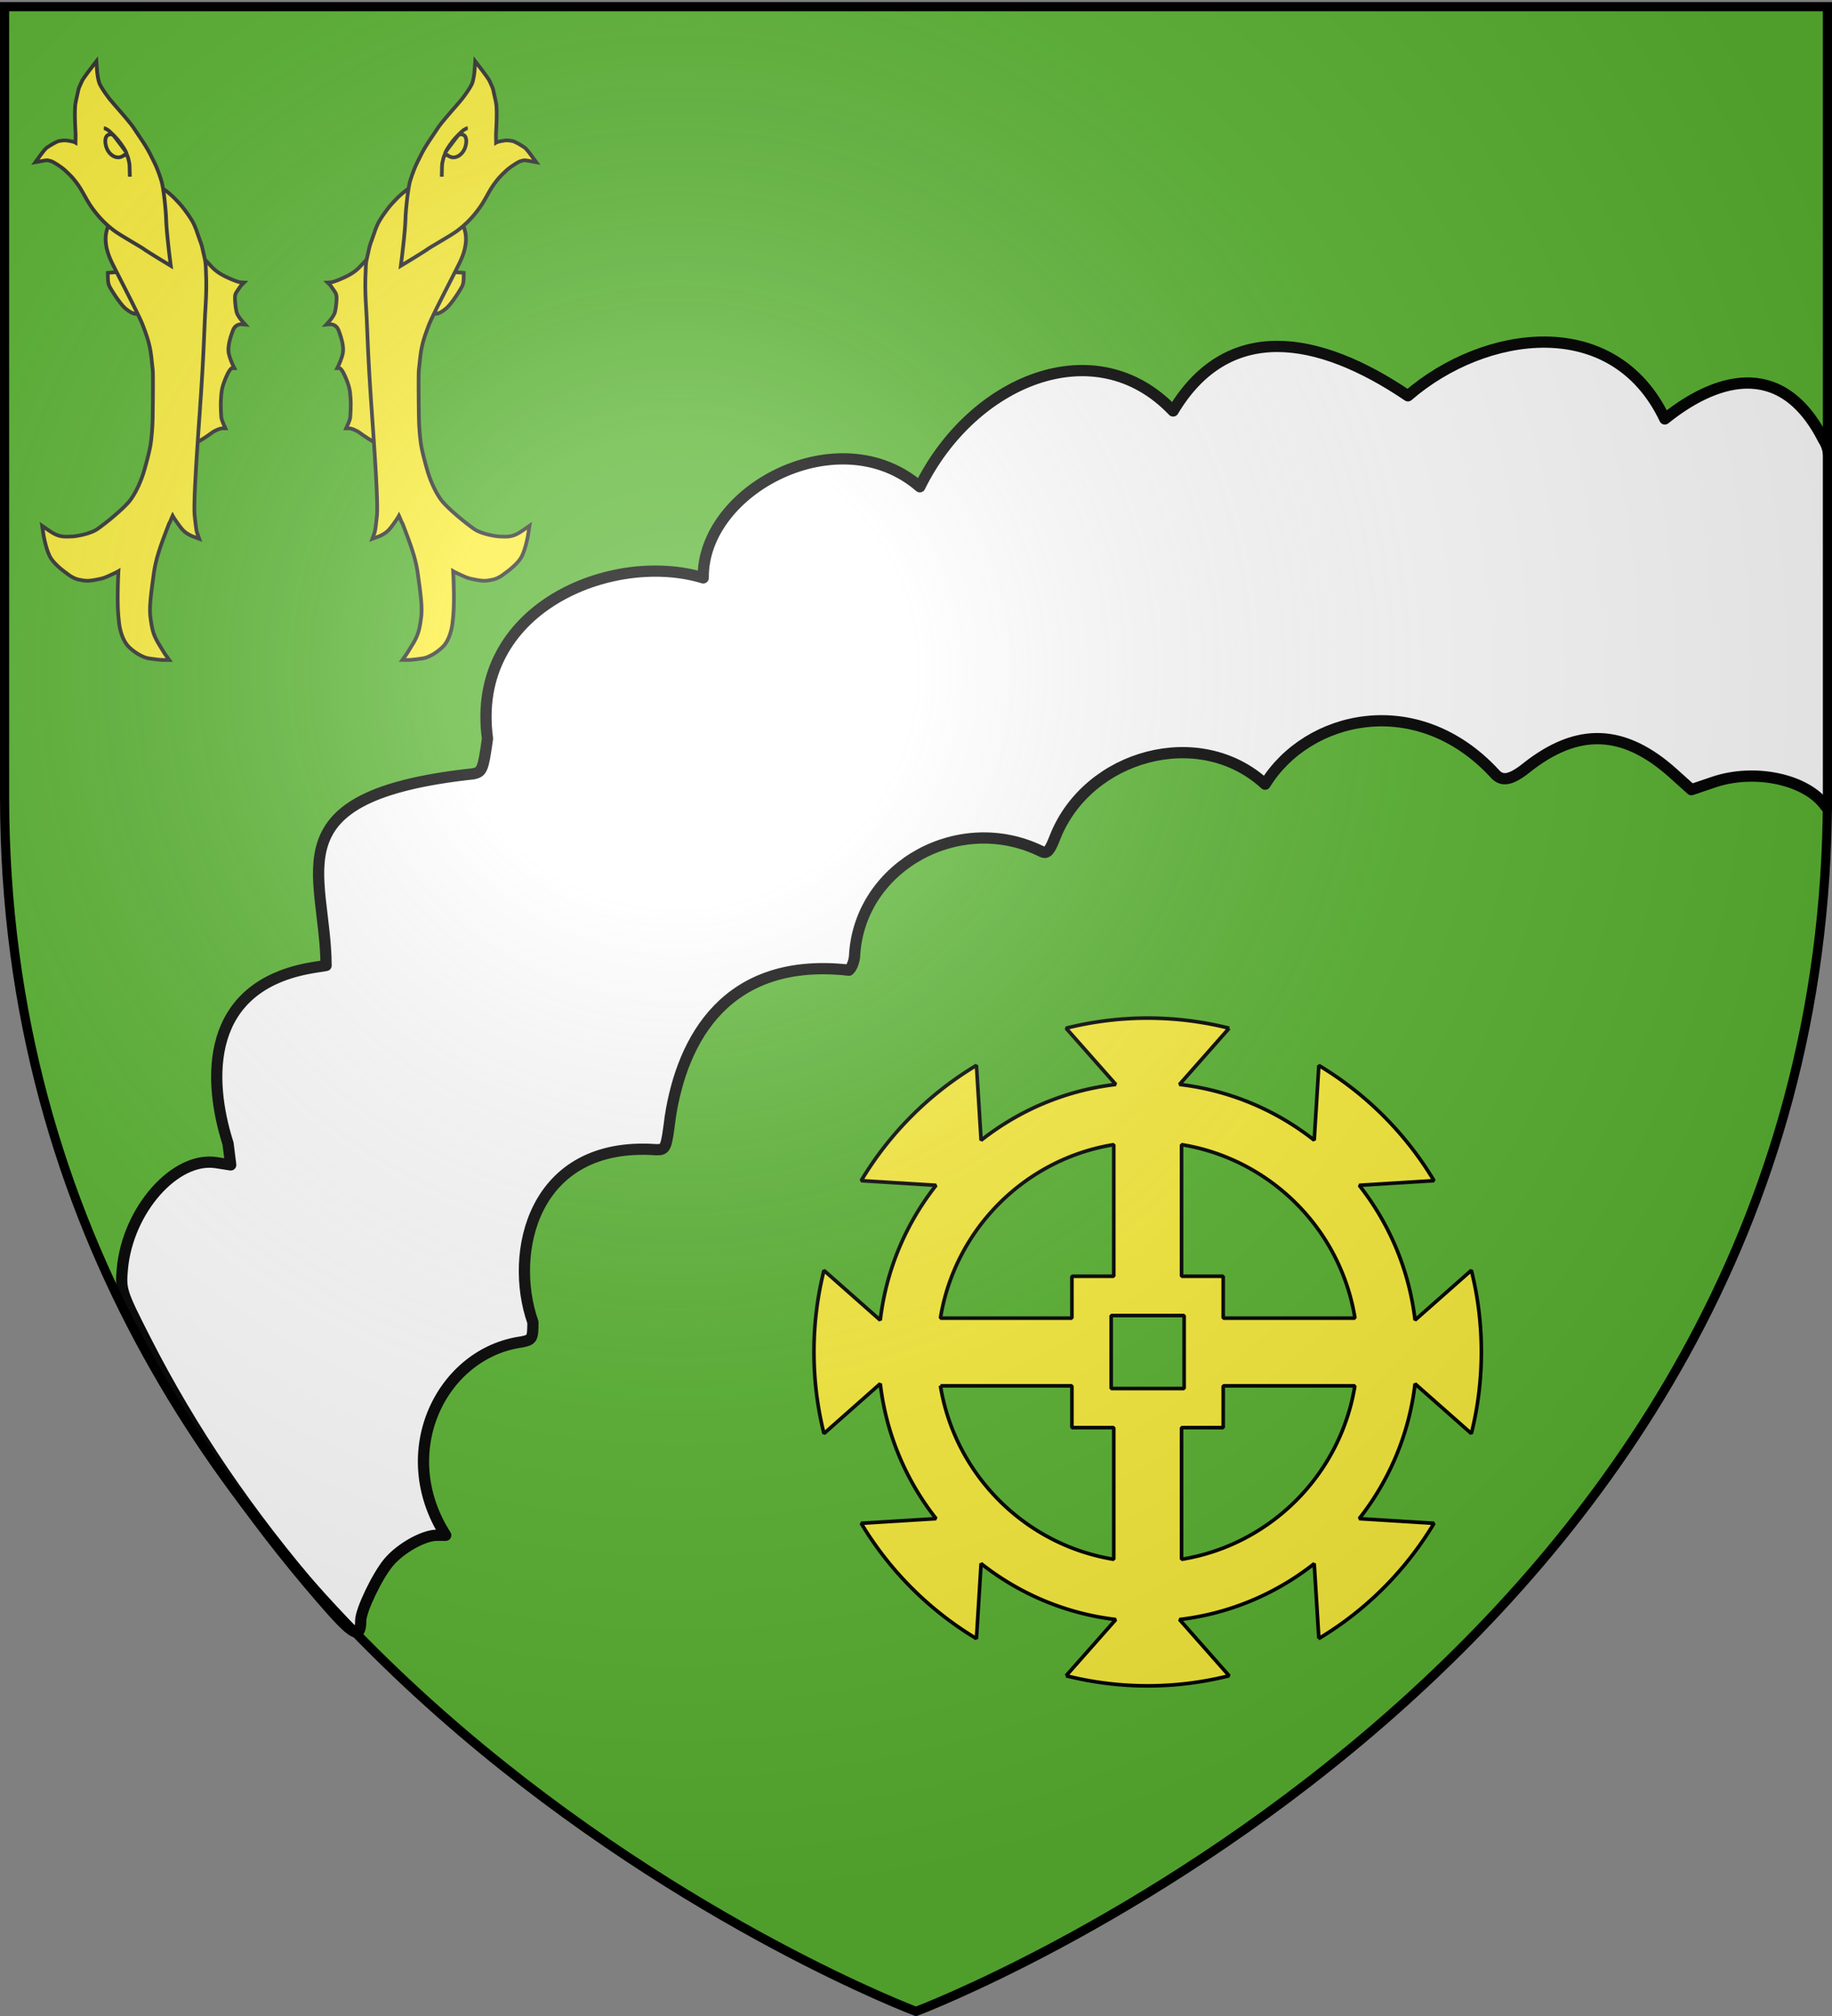 <svg xmlns="http://www.w3.org/2000/svg" xmlns:xlink="http://www.w3.org/1999/xlink" width="600" height="660" version="1.0"><rect width="100%" height="100%" fill="#808080" stroke="none"/><desc>Flag of Canton of Valais (Wallis)</desc><defs><pattern id="n" width="63.433" height="32.822" patternTransform="translate(706.076 -110.317)" patternUnits="userSpaceOnUse"><path d="M1 16.188V1m45.974 15.188v15.634H15.96V16.188M31.467 1v15.188M1 31.822h61.433M1 16.188h61.433" style="fill:none;fill-opacity:1;fill-rule:evenodd;stroke:#000;stroke-width:2;stroke-linecap:square;stroke-linejoin:miter;stroke-miterlimit:4;stroke-dasharray:none;stroke-opacity:1;display:inline"/></pattern><pattern xlink:href="#n" id="o" patternTransform="translate(706.076 -110.317)"/><pattern xlink:href="#n" id="p" patternTransform="translate(706.076 -110.317)"/><pattern xlink:href="#n" id="q" patternTransform="translate(706.076 -110.317)"/><pattern xlink:href="#o" id="u" patternTransform="translate(1455.798 -99.233)"/><pattern xlink:href="#p" id="s" patternTransform="translate(1455.798 -99.233)"/><pattern xlink:href="#q" id="r" patternTransform="translate(1455.798 -99.233)"/><pattern xlink:href="#F" id="E" patternTransform="translate(1455.798 -99.233)"/><pattern xlink:href="#G" id="D" patternTransform="translate(1455.798 -99.233)"/><pattern xlink:href="#H" id="C" patternTransform="translate(1455.798 -99.233)"/><pattern xlink:href="#y" id="F" patternTransform="translate(706.076 -110.317)"/><pattern xlink:href="#y" id="G" patternTransform="translate(706.076 -110.317)"/><pattern xlink:href="#y" id="H" patternTransform="translate(706.076 -110.317)"/><pattern id="y" width="63.433" height="32.822" patternTransform="translate(706.076 -110.317)" patternUnits="userSpaceOnUse"><path d="M1 16.188V1m45.974 15.188v15.634H15.96V16.188M31.467 1v15.188M1 31.822h61.433M1 16.188h61.433" style="fill:none;fill-opacity:1;fill-rule:evenodd;stroke:#000;stroke-width:2;stroke-linecap:square;stroke-linejoin:miter;stroke-miterlimit:4;stroke-dasharray:none;stroke-opacity:1;display:inline"/></pattern><pattern id="ah" width="63.433" height="32.822" patternTransform="translate(706.076 -110.317)" patternUnits="userSpaceOnUse"><path d="M1 16.188V1m45.974 15.188v15.634H15.96V16.188M31.467 1v15.188M1 31.822h61.433M1 16.188h61.433" style="fill:none;fill-opacity:1;fill-rule:evenodd;stroke:#000;stroke-width:2;stroke-linecap:square;stroke-linejoin:miter;stroke-miterlimit:4;stroke-dasharray:none;stroke-opacity:1;display:inline"/></pattern><pattern xlink:href="#ah" id="ai" patternTransform="translate(706.076 -110.317)"/><pattern xlink:href="#ah" id="aj" patternTransform="translate(706.076 -110.317)"/><pattern xlink:href="#ah" id="ak" patternTransform="translate(706.076 -110.317)"/><pattern xlink:href="#ai" id="an" patternTransform="translate(1455.798 -99.233)"/><pattern xlink:href="#aj" id="am" patternTransform="translate(1455.798 -99.233)"/><pattern xlink:href="#ak" id="al" patternTransform="translate(1455.798 -99.233)"/><pattern xlink:href="#ay" id="ax" patternTransform="translate(1455.798 -99.233)"/><pattern xlink:href="#az" id="aw" patternTransform="translate(1455.798 -99.233)"/><pattern xlink:href="#aA" id="av" patternTransform="translate(1455.798 -99.233)"/><pattern xlink:href="#ar" id="ay" patternTransform="translate(706.076 -110.317)"/><pattern xlink:href="#ar" id="az" patternTransform="translate(706.076 -110.317)"/><pattern xlink:href="#ar" id="aA" patternTransform="translate(706.076 -110.317)"/><pattern id="ar" width="63.433" height="32.822" patternTransform="translate(706.076 -110.317)" patternUnits="userSpaceOnUse"><path d="M1 16.188V1m45.974 15.188v15.634H15.96V16.188M31.467 1v15.188M1 31.822h61.433M1 16.188h61.433" style="fill:none;fill-opacity:1;fill-rule:evenodd;stroke:#000;stroke-width:2;stroke-linecap:square;stroke-linejoin:miter;stroke-miterlimit:4;stroke-dasharray:none;stroke-opacity:1;display:inline"/></pattern><g id="f"><path id="e" d="M0 0v1h.5z" transform="rotate(18 3.157 -.5)"/><use xlink:href="#e" width="810" height="540" transform="scale(-1 1)"/></g><g id="g"><use xlink:href="#f" width="810" height="540" transform="rotate(72)"/><use xlink:href="#f" width="810" height="540" transform="rotate(144)"/></g><g id="j"><path id="i" d="M0 0v1h.5z" transform="rotate(18 3.157 -.5)"/><use xlink:href="#i" width="810" height="540" transform="scale(-1 1)"/></g><g id="k"><use xlink:href="#j" width="810" height="540" transform="rotate(72)"/><use xlink:href="#j" width="810" height="540" transform="rotate(144)"/></g><g id="L"><path id="K" d="M0 0v1h.5z" transform="rotate(18 3.157 -.5)"/><use xlink:href="#K" width="810" height="540" transform="scale(-1 1)"/></g><g id="M"><use xlink:href="#L" width="810" height="540" transform="rotate(72)"/><use xlink:href="#L" width="810" height="540" transform="rotate(144)"/></g><g id="Z"><path id="Y" d="M0 0v1h.5z" transform="rotate(18 3.157 -.5)"/><use xlink:href="#Y" width="810" height="540" transform="scale(-1 1)"/></g><g id="aa"><use xlink:href="#Z" width="810" height="540" transform="rotate(72)"/><use xlink:href="#Z" width="810" height="540" transform="rotate(144)"/></g><g id="ad"><path id="ac" d="M0 0v1h.5z" transform="rotate(18 3.157 -.5)"/><use xlink:href="#ac" width="810" height="540" transform="scale(-1 1)"/></g><g id="ae"><use xlink:href="#ad" width="810" height="540" transform="rotate(72)"/><use xlink:href="#ad" width="810" height="540" transform="rotate(144)"/></g><g id="aE"><path id="aD" d="M0 0v1h.5z" transform="rotate(18 3.157 -.5)"/><use xlink:href="#aD" width="810" height="540" transform="scale(-1 1)"/></g><g id="aF"><use xlink:href="#aE" width="810" height="540" transform="rotate(72)"/><use xlink:href="#aE" width="810" height="540" transform="rotate(144)"/></g><radialGradient xlink:href="#a" id="aS" cx="221.445" cy="226.331" r="300" fx="221.445" fy="226.331" gradientTransform="matrix(1.353 0 0 1.349 -77.63 -85.747)" gradientUnits="userSpaceOnUse"/><linearGradient id="a"><stop offset="0" style="stop-color:white;stop-opacity:.314"/><stop offset=".19" style="stop-color:white;stop-opacity:.251"/><stop offset=".6" style="stop-color:#6b6b6b;stop-opacity:.125"/><stop offset="1" style="stop-color:black;stop-opacity:.125"/></linearGradient></defs><g style="display:inline"><path d="M300 658.5s298.5-112.32 298.5-397.772V2.176H1.5v258.552C1.5 546.18 300 658.5 300 658.5" style="fill:#5ab532;fill-opacity:1;fill-rule:evenodd;stroke:none;stroke-width:1px;stroke-linecap:butt;stroke-linejoin:miter;stroke-opacity:1"/><g style="fill:#fff"><g style="fill:#fff;display:inline"><path d="M98.063 583.752c-23.881-27.663-42.445-54.972-57.523-84.626-7.888-15.51-8.128-16.254-7.501-23.166 1.748-19.276 17.3-36.863 30.745-34.77l4.741.74-.87-6.965c-6.735-21.057-7.765-51.642 27.622-57.606l4.485-.717c-.178-30.64-18.581-55.546 48.196-62.748 2.921-.602 3.234-1.373 4.668-11.507-5.84-42.942 41.11-61.667 70.653-52.635-.35-29.213 44.714-52.57 70.94-29.825 17.2-34.853 57.49-51.603 82.95-24.824 17.77-29.688 47.3-25.004 76.909-4.966 24.973-21.589 67.31-27.793 84.138 7.577 15.16-12.22 37.707-21.39 51.998 6.864 2.474 4.004 2.537 5.572 2.537 63.364 0 53.81-.174 59.01-1.895 56.554-6.16-8.795-23.175-12.455-36.648-7.883l-7.292 2.475-5.906-5.31c-16.233-14.595-31.36-15.162-48.167-1.805-5.162 4.102-8.096 4.576-10.488 1.694-25.408-27.31-61.195-18.882-75.053 3.614-21.505-19.739-57.962-9.563-68.696 17.115-1.76 4.614-2.69 5.715-4.263 5.048-26.925-13.437-59.379 4.477-61.45 33.268 0 2.14-.855 4.599-1.9 5.466-40.075-4.498-54.58 22.591-58.507 48.05-1.32 10.384-1.465 10.724-4.552 10.724-40.605-2.919-48.398 33.987-40.435 56.477 0 5.38-.218 5.76-3.7 6.457-26.07 3.593-42.343 35.918-24.856 63.293h-2.928c-4.315 0-11.845 4.226-15.736 8.831-3.706 4.386-9.142 15.696-9.172 19.084-.057 6.386-2.265 5.143-13.044-7.342z" style="fill:#fff;fill-opacity:1;stroke:#000;stroke-width:3.677;stroke-linejoin:round;stroke-miterlimit:4;stroke-opacity:1;stroke-dasharray:none" transform="translate(7.035 -60.56)"/></g></g><path d="M303.3 54.021a278 278 0 0 0-67.806 8.39l41.33 46.717c-41.98 4.956-80.405 21.513-111.984 46.41l-3.848-62.265c-39.295 23.538-72.273 56.533-95.82 95.821l62.263 3.848c-24.922 31.584-41.46 70.057-46.41 112.06l-46.794-41.33c-5.452 21.691-8.312 44.355-8.312 67.73 0 23.374 2.86 46.115 8.312 67.805L81.026 357.8a222.97 222.97 0 0 0 46.41 112.138l-62.265 3.848c23.548 39.288 56.525 72.283 95.821 95.82l3.848-62.34c31.579 24.909 70.005 41.527 111.984 46.486l-41.33 46.717a278 278 0 0 0 67.805 8.39c23.369 0 46.044-2.94 67.73-8.39l-41.254-46.717c41.967-4.944 80.415-21.523 111.983-46.41l3.849 62.188a279.1 279.1 0 0 0 95.744-95.744l-62.188-3.848c24.896-31.579 41.454-70.082 46.41-112.06l46.794 41.33c5.453-21.691 8.312-44.432 8.312-67.806 0-23.4-2.848-46.094-8.312-67.806l-46.794 41.33c-4.956-41.974-21.515-80.419-46.41-111.984l62.188-3.848a279.1 279.1 0 0 0-95.744-95.744l-3.849 62.11c-31.568-24.873-70.016-41.392-111.983-46.332l41.253-46.717a277.5 277.5 0 0 0-67.729-8.39zm-28.17 105.134V268.52h-34.788v34.788h-109.29c11.98-73.83 70.247-132.154 144.078-144.154zm56.338 0c73.856 11.973 132.182 70.299 144.155 144.154h-109.52v-34.788h-34.635zm-58.493 142h60.648v60.647h-60.648zM131.053 359.57h109.29v34.712h34.787v109.443c-73.806-12.007-132.07-70.348-144.077-144.155zm235.05 0h109.443c-12 73.832-70.247 132.175-144.078 144.155V394.282h34.634z" style="fill:#fcef3c;fill-opacity:1;fill-rule:nonzero;stroke:#000;stroke-width:3;stroke-linecap:square;stroke-linejoin:miter;stroke-miterlimit:1;stroke-opacity:1;stroke-dasharray:none;stroke-dashoffset:0" transform="translate(256.37 312.026)scale(.394)"/><path d="m378.184 400.729-1.682-.758-4.037-1.811-.05-.021-.048-.023c-.243-.138-6.085-3.384-10.838-6.76-1.247-.886-2.046-1.475-2.625-1.901-1.411-1.041-1.411-1.041-3.814-2.211l-.204-.098c-2.753-1.34-4.705-1.407-5.067-1.407h-2l.778-1.798c.633-1.303 2.318-5.116 2.526-7.104.083-.778.689-9.265.272-15.094l-.06-.88c-.366-5.242-.632-9.032-4.646-17.979-2.51-5.594-4.081-6.019-4.096-6.021h-1.979l.872-1.777c.026-.061 2.863-6.096 3.66-10.414.789-4.291-.331-10.354-3.424-18.542-1.721-4.556-5.441-4.91-6.54-4.91-.138 0-.226.006-.246.009l-3.146.268 2.102-2.354c1.143-1.274 4.243-5.141 4.866-7.675.807-3.281 1.323-8.378 1.354-11.413.031-2.987-.539-3.965-1.946-6.073-2.637-3.952-3.327-4.655-3.356-4.684l-2-1.981 2.806-.189c.026 0 2.734-.193 11.204-4.198 6.864-3.25 10.366-6.339 13.792-10.271 4.653-5.34 7.02-6.138 8.012-6.138h1.066l.203 1.056 11.834 73.091.021.127-.006.129-3.479 77.967-.079 1.838zM420.602 292.706c-.853 0-1.442-.543-1.926-1.052-2.279-2.396-3.715-7.916-3.479-11.256.21-2.928 2.285-18.555 2.375-19.22l.12-.906.901-.159 7.797-1.394.128-.021.128.004c.002 0 4.731.136 7.859.206 3.14.073 6.887.409 7.046.423l1.138.104.003 1.143s.002 1.13-.071 3.247c-.063 1.979-.12 3.688-.983 5.971-.854 2.25-8.773 14.866-13.031 18.473-3.726 3.156-5.678 3.781-6.617 4.081-.104.036-.192.063-.268.094-.338.13-.701.262-1.12.262z" style="fill:#fcef3c;stroke:#313131;stroke-width:3" transform="matrix(.406 0 0 .403 -27.847 -15.228)"/><path d="M398.555 573.911h-5.369l1.679-2.366 1.415-1.997c.052-.071.961-1.349 5.438-8.849 4.402-7.381 5.348-11.949 6.596-21.364 1.05-7.938-.506-19.388-2.01-30.464l-.06-.435c-.195-1.441-.393-2.879-.577-4.306-1.646-12.48-5.772-23.493-10.145-35.15-1.449-3.876-2.09-5.509-2.37-6.184-.5-.622-.879-1.575-1.648-3.522a55 55 0 0 0-1.072-2.532c-.675 1.186-1.748 2.898-3.45 5.32-3.711 5.276-5.55 7.468-8.476 9.256-2.473 1.512-3.878 2.05-4.03 2.105l-2.494.934-2.996 1.121 1.056-3.021.901-2.583c.014-.042.562-1.971 1.714-13.303 1.011-9.912-1.803-50.541-3.855-80.208l-.156-2.261c-.377-5.479-.725-10.513-1.008-14.806-1.686-25.669-2.161-37.171-2.952-56.228l-.008-.18-.178-4.221c-.117-2.865-.275-5.64-.471-8.967-.513-8.831-1.042-17.96-.57-29.127.059-1.314.095-2.423.121-3.408.12-3.848.188-5.967 1.197-10.448.401-1.767.7-3.14.945-4.253l.038-.173c1.063-4.864 1.096-4.972 3.418-11.491l.071-.205c1.245-3.498 1.588-4.57 1.771-5.146.251-.791.288-.883 1.241-3.236l.369-.915c2.312-5.714 8.715-13.893 9.974-15.475 0 .002.928-1.366 5.701-6.352 5.103-5.321 10.319-8.752 10.538-8.897l.646-.419.769-.5.797.455.667.382c6.395 3.667 38.443 22.466 41.219 32.398.051.178.11.371.18.591 1.049 3.444 3.491 11.473-2.83 25.784-.985 2.235-4.203 8.595-8.276 16.646-6.87 13.575-15.363 30.361-17.341 35.598-3.245 8.604-4.394 12.011-5.735 18.007-.917 4.078-1.436 9.102-1.894 13.533l-.014.13-.031.3a225 225 0 0 1-.524 4.737c-.413 3.194-.08 34.341.078 40.46.258 9.881 1.394 18.523 1.683 20.297.97 5.938 3.492 15.479 5.355 21.845 1.781 6.09 6.459 18.267 12.677 25.276 6.167 6.952 18.602 17.095 24.838 21.448 5.602 3.906 17.048 5.938 20.451 6.049q.714.026 1.452.062a65 65 0 0 0 3.016.088c2.395 0 5.594-.224 9.123-1.956 2.146-1.057 4.791-2.843 5.299-3.19l2.399-1.668 2.854-1.983-.515 3.438-.43 2.871c-.068.445-1.676 10.938-5.094 18.154-3.007 6.35-11.957 12.839-13.864 14.174-.964.81-5.229 4.217-9.821 5.103l-.489.096c-2.505.486-4.16.808-6.248.808-1.756 0-3.688-.229-6.671-.795-6.303-1.191-6.691-1.37-13.212-4.381l-.789-.365a59 59 0 0 1-4.417-2.248c.189 3.562.396 8.738.527 15.853.253 13.938-.449 20.562-.829 24.119l-.111 1.093c-.784 7.891-3.503 15.344-7.091 19.442-2.845 3.253-7.496 6.452-9.89 7.687-4.609 2.372-6.021 2.553-10.211 3.089-.609.075-1.246.158-1.959.255-3.899.518-5.519.574-6.032.574" style="fill:#fcef3c" transform="matrix(.406 0 0 .403 -27.847 -15.228)"/><path d="m400.308 191.413.667.382c3.866 2.217 37.85 21.939 40.521 31.502q.082.281.191.64c.996 3.268 3.33 10.92-2.771 24.729-.974 2.204-4.199 8.582-8.286 16.658-6.849 13.532-15.367 30.371-17.362 35.659-3.275 8.685-4.434 12.129-5.796 18.208-.945 4.205-1.47 9.32-1.937 13.838-.189 1.854-.364 3.564-.552 5-.452 3.495-.065 35.531.067 40.688.259 9.976 1.408 18.71 1.702 20.503.979 5.998 3.52 15.613 5.395 22.023 1.818 6.207 6.6 18.638 12.996 25.851 6.243 7.038 18.806 17.286 25.101 21.682 5.938 4.141 17.613 6.2 21.262 6.319q.699.025 1.429.061c.995.045 2.026.089 3.087.089 2.559 0 5.981-.24 9.787-2.109 2.47-1.215 5.477-3.296 5.507-3.315l2.385-1.655-.43 2.87c-.065.435-1.635 10.705-4.963 17.735-2.972 6.271-12.512 12.984-13.421 13.617-.564.48-4.776 3.975-9.195 4.827l-.489.095c-2.424.472-4.021.78-5.963.78-1.646 0-3.501-.221-6.391-.769-6.129-1.159-6.382-1.276-12.878-4.276l-.776-.358c-3.188-1.472-5.312-2.723-6.715-3.687.215 3.233.525 9.221.698 18.679.251 13.827-.445 20.401-.82 23.935l-.114 1.096c-.755 7.6-3.33 14.729-6.726 18.609-2.689 3.072-7.229 6.196-9.449 7.34-4.381 2.256-5.623 2.413-9.737 2.938-.583.073-1.226.156-1.945.253-3.92.525-5.455.565-5.831.565h-2.467l1.415-1.997c.037-.051.947-1.314 5.502-8.945 4.548-7.626 5.52-12.309 6.794-21.938 1.077-8.139-.493-19.697-2.012-30.875a819 819 0 0 1-.635-4.719c-1.669-12.658-5.83-23.757-10.231-35.502-.521-1.393-2.005-5.345-2.484-6.448-.405-.396-.762-1.299-1.544-3.277-1.089-2.75-1.928-4.36-2.504-5.294l-.32.705c-.153.411-.966 2.315-4.313 7.078-3.581 5.091-5.332 7.189-8.031 8.839-2.375 1.453-3.712 1.959-3.77 1.98l-2.499.935.902-2.584c.023-.067.585-1.771 1.791-13.646 1.021-10.033-1.795-50.739-3.852-80.465-.44-6.354-.845-12.184-1.164-17.062-1.689-25.729-2.166-37.264-2.959-56.368l-.179-4.225a531 531 0 0 0-.471-8.993c-.511-8.806-1.037-17.909-.569-28.977.059-1.318.095-2.436.122-3.427.118-3.752.184-5.819 1.16-10.162.422-1.862.734-3.288.985-4.434 1.055-4.817 1.055-4.817 3.366-11.309l.071-.209c1.282-3.6 1.618-4.663 1.8-5.23.223-.7.24-.747 1.197-3.107l.363-.898c2.41-5.952 9.493-14.771 9.792-15.146.042-.063 1.038-1.468 5.574-6.203 4.98-5.197 10.062-8.54 10.274-8.679zm-.102-3.514-1.537 1.002-.645.42c-.223.146-5.56 3.646-10.802 9.116-4.03 4.207-5.386 5.907-5.784 6.445-1.322 1.656-7.787 9.9-10.196 15.853l-.363.9c-.961 2.369-1.019 2.511-1.276 3.326l-.014.044c-.185.573-.524 1.64-1.752 5.086l-.081.234c-2.322 6.52-2.366 6.645-3.462 11.646-.25 1.141-.562 2.56-.98 4.413-1.041 4.622-1.113 6.918-1.232 10.723-.027.995-.063 2.097-.12 3.397-.477 11.241.057 20.411.57 29.28.179 3.073.347 5.976.47 8.943l.178 4.227.008.189c.791 19.062 1.269 30.569 2.955 56.25.32 4.881.724 10.715 1.164 17.071 2.049 29.615 4.854 70.174 3.859 79.954-1.044 10.275-1.587 12.717-1.666 13.038l-.875 2.505-2.108 6.04 5.992-2.241 2.499-.935c.295-.111 1.808-.716 4.282-2.231 3.194-1.949 5.245-4.447 8.921-9.672a95 95 0 0 0 1.974-2.911c.717 1.812 1.119 2.808 1.661 3.548.303.742.939 2.383 2.269 5.928 4.348 11.596 8.444 22.529 10.067 34.842.205 1.562.42 3.145.637 4.73 1.493 10.998 3.034 22.345 2.01 30.075-1.242 9.394-2.116 13.618-6.396 20.795-4.367 7.318-5.316 8.668-5.354 8.723l-1.435 2.022-3.354 4.734h8.271c.545 0 2.242-.059 6.229-.592.713-.097 1.348-.179 1.923-.25 4.29-.549 5.89-.752 10.735-3.248 2.497-1.285 7.354-4.626 10.333-8.029 3.842-4.391 6.628-11.977 7.454-20.29l.112-1.082c.381-3.586 1.091-10.272.836-24.299-.102-5.53-.249-9.899-.399-13.254q1.03.518 2.159 1.04l.776.357c6.552 3.025 7.086 3.272 13.578 4.5 3.073.583 5.088.821 6.947.821 2.232 0 4.037-.351 6.535-.835l.488-.095c4.884-.943 9.347-4.465 10.455-5.393 2.092-1.468 11.161-8.088 14.301-14.714 3.452-7.292 5.048-17.439 5.219-18.572l.431-2.873 1.027-6.869-5.706 3.96-2.385 1.655c-1.073.738-3.364 2.226-5.12 3.089-3.23 1.588-6.092 1.802-8.463 1.802-.968 0-1.909-.039-2.952-.086a128 128 0 0 0-1.464-.062c-3.282-.107-14.292-2.05-19.645-5.782-6.181-4.313-18.486-14.352-24.572-21.21-6.041-6.812-10.612-18.733-12.361-24.704-1.854-6.337-4.356-15.814-5.312-21.663-.287-1.75-1.409-10.283-1.664-20.098-.153-5.922-.488-37.154-.091-40.226.187-1.437.36-3.138.546-4.939l.015-.139.008-.078c.454-4.407.971-9.401 1.87-13.409 1.323-5.903 2.459-9.275 5.676-17.808 1.942-5.147 10.78-22.612 17.232-35.363 4.103-8.106 7.343-14.511 8.354-16.802 6.55-14.826 3.988-23.226 2.896-26.812-.069-.225-.128-.416-.176-.586-.848-3.031-3.95-8.436-20.999-20.156-9.454-6.5-19.082-12.075-20.916-13.127l-.669-.383z" style="fill:#313131" transform="matrix(.406 0 0 .403 -27.847 -15.228)"/><path d="m391.912 253.712.391-3.082.325-2.576c.112-.924 2.772-22.368 3.04-32.379.157-5.906 1.877-24.764 3.883-31.233 2.88-9.286 5.142-13.779 6.96-17.39.35-.693.677-1.344.987-1.99 3.117-6.471 5.592-10.196 10.525-17.615 1.169-1.753 2.428-3.652 3.856-5.82 2.321-3.527 8.428-10.608 13.332-16.298l.066-.078c2.34-2.715 4.358-5.059 5.558-6.536 2.462-3.036 7.757-10.459 8.841-13.858 1.329-4.178 1.753-9.949 1.758-10.009l.229-3.315.274-3.979 2.415 3.172 2.015 2.647c1.896 2.489 6.396 8.485 7.225 10.379.493 1.125.886 1.994 1.2 2.692l.051.113c1.293 2.869 1.406 3.16 2.057 6.307.093.454.233 1.078.396 1.801l.089.393c.641 2.842 1.521 6.733 1.65 8.609.491 6.869.044 15.541-.197 20.201l-.007.129c-.069 1.358-.124 2.39-.136 2.956-.013.903.027 4.137.065 6.759q.439-.24.738-.382c1.033-.492 2.908-.829 5.253-1.217l.167-.027.564-.095c.54-.095 1.147-.145 1.812-.145 1.682 0 3.498.305 4.892.567 2.055.386 9.002 4.679 10.104 5.672 1.427 1.283 3.857 4.571 4.84 5.926l1.815 2.521 2.168 3.01-3.65-.656-3.048-.548c-1.23-.209-2.305-.331-2.898-.331q-.082-.001-.15.004c-.584.076-2.441.568-3.323.861-1.356.447-7.94 4.498-11.071 7.512l-.976.938c-3.062 2.932-5.272 5.05-8.925 10.164-2.237 3.132-3.859 6.062-5.578 9.166-2.012 3.639-4.095 7.401-7.27 11.634-5.231 6.968-10.401 12.204-16.771 16.979-2.943 2.207-9.459 6.104-15.206 9.542l-.097.058c-3.28 1.96-7.362 4.397-8.543 5.255-3.325 2.422-16.687 10.552-16.821 10.634l-2.22 1.349z" style="fill:#fcef3c" transform="matrix(.406 0 0 .403 -27.847 -15.228)"/><path d="m453.159 91.636 2.017 2.646c.633.832 6.21 8.17 7.044 10.07.521 1.192.933 2.1 1.256 2.819 1.251 2.774 1.325 2.941 1.956 5.993.109.536.287 1.316.489 2.22.633 2.804 1.498 6.645 1.62 8.388.488 6.839.034 15.495-.206 20.146-.072 1.378-.127 2.429-.138 3.005-.017 1.215.058 6.371.104 9.379 1.021-.62 2.199-1.312 2.841-1.617.867-.413 2.791-.752 4.857-1.092.306-.051.563-.093.753-.127.449-.08.973-.12 1.547-.12 1.547 0 3.277.289 4.61.542 1.65.312 8.318 4.357 9.379 5.312 1.468 1.323 4.312 5.254 4.633 5.697l1.811 2.513-3.05-.548c-.021-.002-1.993-.354-3.163-.354a3 3 0 0 0-.358.019c-.726.093-2.69.625-3.589.922-1.667.551-8.481 4.815-11.638 7.856l-.975.938c-3.123 2.99-5.38 5.153-9.107 10.374-2.281 3.19-3.928 6.166-5.668 9.312-1.992 3.6-4.054 7.318-7.158 11.458-5.136 6.845-10.215 11.988-16.472 16.681-2.896 2.171-9.417 6.069-15.17 9.513-3.842 2.295-7.471 4.467-8.653 5.326-3.229 2.351-16.172 10.232-16.721 10.566l-2.219 1.349.323-2.576c.027-.222 2.778-22.197 3.053-32.526.156-5.849 1.849-24.482 3.815-30.829 2.84-9.156 5.072-13.594 6.866-17.158.351-.696.684-1.359 1-2.02 3.079-6.389 5.546-10.097 10.456-17.479 1.136-1.707 2.397-3.606 3.828-5.777 2.266-3.442 8.337-10.485 13.216-16.146 2.376-2.757 4.429-5.139 5.652-6.646 1.996-2.465 7.858-10.443 9.104-14.349 1.399-4.396 1.821-10.298 1.825-10.356zm-2.443-8.159-.55 7.951-.229 3.319c-.003.054-.41 5.634-1.689 9.653-.974 3.051-6.022 10.217-8.576 13.371-1.203 1.482-3.237 3.843-5.595 6.574-4.938 5.731-11.077 12.854-13.448 16.455-1.428 2.166-2.688 4.062-3.82 5.766-4.992 7.507-7.493 11.268-10.66 17.838-.311.646-.636 1.294-.978 1.972-1.845 3.666-4.14 8.227-7.053 17.62-2.075 6.696-3.784 25.494-3.949 31.637-.264 9.912-2.914 31.307-3.026 32.211l-.327 2.598-.774 6.164 5.31-3.226 2.219-1.348c1.392-.847 13.66-8.327 16.929-10.706 1.11-.807 5.168-3.229 8.427-5.176l.093-.057c5.78-3.458 12.332-7.379 15.338-9.632 6.492-4.868 11.758-10.197 17.072-17.279 3.238-4.317 5.346-8.125 7.384-11.806 1.696-3.066 3.299-5.964 5.483-9.02 3.571-5.002 5.629-6.972 8.741-9.952l.979-.942c2.849-2.746 9.224-6.72 10.505-7.173.888-.294 2.499-.71 2.976-.786h.024c.508 0 1.512.117 2.62.305l3.062.551 7.302 1.312-4.337-6.018-1.812-2.514c-1.261-1.741-3.582-4.841-5.056-6.171-1.156-1.04-8.332-5.562-10.834-6.031-1.454-.276-3.36-.595-5.166-.595-.754 0-1.45.057-2.071.167q-.217.039-.517.087l-.204.034c-1.88.31-3.243.562-4.273.848-.03-2.384-.043-3.965-.035-4.517.01-.522.066-1.62.133-2.889l.006-.089c.242-4.699.696-13.447.196-20.428-.128-1.829-.839-5.083-1.686-8.833l-.113-.502c-.148-.665-.278-1.237-.363-1.656-.681-3.294-.823-3.663-2.159-6.627l-.17-.375c-.29-.647-.644-1.434-1.073-2.416-.813-1.854-4.477-6.833-7.404-10.685l-2.017-2.646z" style="fill:#313131" transform="matrix(.406 0 0 .403 -27.847 -15.228)"/><path stroke-miterlimit="6" d="M445.931 141.925c-.939.054-1.827.575-2.924 1.253-1.098.681-1.725 1.253-3.97 3.498-2.243 2.245-3.53 3.605-4.595 4.908-.729.896-2.516 3.343-2.767 3.707-.47.679-1.776 2.776-2.245 3.446-.366.521-.992 2.036-1.566 3.444-.545 1.34-1.253 2.717-1.618 4.281-.364 1.566-1.045 3.863-1.097 6.213-.052 2.352-.209 6.5-.209 8.667" style="fill:#fcef3c;stroke:#313131;stroke-width:3;stroke-miterlimit:6" transform="matrix(.406 0 0 .403 -27.847 -15.228)"/><path d="M434.31 165.643a6.5 6.5 0 0 1-2.771-.608c-.468-.221-1.257-.592-1.938-1.191a2 2 0 0 1-.314.023h-.788l-.433-.657c-.44-.669-.206-1.221.092-1.919.126-.292.267-.617.477-.881 1.354-2.021 8.521-11.408 8.6-11.503l.185-.229c.521-.654.768-.942 1.59-1.479.381-.252.781-.252.933-.252.277 0 .822.057 1.105.088l.107.012c1.141.074 2.127.697 2.752 1.751 1.489 2.521.749 7.169-.703 10.265-1.851 3.936-5.426 6.58-8.894 6.58zM220.082 400.729l-.083-1.843-3.479-77.967-.005-.129.021-.127 11.833-73.091.203-1.057h1.067c.992 0 3.357.799 8.01 6.139 3.425 3.933 6.927 7.021 13.791 10.271 8.47 4.005 11.177 4.198 11.204 4.198l2.806.189-2 1.981c-.029.027-.721.73-3.356 4.683-1.408 2.109-1.979 3.087-1.947 6.074.032 3.035.549 8.131 1.355 11.413.623 2.534 3.723 6.399 4.866 7.675l2.102 2.354-3.147-.269a3 3 0 0 0-.246-.008c-1.099 0-4.819.354-6.54 4.91-3.093 8.188-4.213 14.251-3.424 18.542.797 4.318 3.634 10.354 3.66 10.414l.872 1.777h-1.978c-.015.003-1.586.428-4.096 6.021-4.015 8.947-4.28 12.737-4.646 17.979l-.06.88c-.417 5.829.19 14.314.273 15.094.208 1.987 1.894 5.802 2.526 7.104l.778 1.798h-2c-.362 0-2.314.067-5.067 1.406l-.204.099c-2.404 1.17-2.404 1.17-3.815 2.211-.579.428-1.378 1.017-2.625 1.901-4.753 3.376-10.593 6.621-10.837 6.76l-.047.023-.05.021-4.037 1.811-1.678.763zM177.666 292.706c-.42 0-.782-.132-1.12-.265q-.11-.042-.268-.094c-.939-.3-2.892-.925-6.617-4.082-4.258-3.604-12.176-16.222-13.031-18.472-.863-2.281-.92-3.99-.984-5.971-.073-2.117-.071-3.247-.071-3.247l.003-1.144 1.138-.104c.159-.014 3.906-.35 7.045-.423 3.128-.07 7.857-.206 7.859-.206l.128-.004.128.021 7.797 1.394.901.159.12.906c.09.665 2.165 16.292 2.375 19.22.237 3.34-1.198 8.86-3.477 11.256-.483.513-1.073 1.056-1.926 1.056z" style="fill:#fcef3c;stroke:#313131;stroke-width:3" transform="matrix(.406 0 0 .403 -27.847 -15.228)"/><path d="M205.079 573.91h-5.365c-.514 0-2.13-.056-6.031-.577-.718-.099-1.353-.179-1.933-.251-4.214-.539-5.626-.72-10.237-3.094-2.393-1.231-7.042-4.431-9.892-7.687-3.588-4.099-6.304-11.55-7.089-19.45l-.113-1.089c-.378-3.551-1.081-10.173-.828-24.116.132-7.104.338-12.281.529-15.851a59 59 0 0 1-4.417 2.247l-.777.358c-6.526 3.016-6.917 3.195-13.228 4.39-2.975.564-4.907.795-6.667.795-2.092 0-3.835-.338-6.25-.81l-.483-.092c-4.608-.893-8.855-4.288-9.82-5.104-1.906-1.327-10.848-7.794-13.868-14.173-3.482-7.354-5.077-18.053-5.092-18.161l-.432-2.862-.516-3.437 2.856 1.98 2.385 1.654c.512.352 3.136 2.132 5.312 3.202 3.53 1.733 6.73 1.956 9.125 1.956 1.062 0 2.114-.047 3.018-.089q.736-.034 1.443-.061c3.409-.109 14.85-2.141 20.456-6.051 6.234-4.351 18.668-14.493 24.836-21.445 6.218-7.015 10.895-19.188 12.677-25.276 1.866-6.38 4.388-15.931 5.354-21.845.291-1.763 1.424-10.368 1.683-20.299.159-6.111.493-37.244.077-40.457-.179-1.396-.342-2.971-.555-5.039l-.011-.118c-.458-4.435-.979-9.461-1.896-13.545-1.34-5.981-2.486-9.391-5.735-18.008-1.978-5.234-10.471-22.021-17.296-35.511-3.927-7.755-7.315-14.453-8.32-16.729-6.326-14.317-3.88-22.343-2.835-25.771.074-.238.136-.439.189-.622 2.777-9.943 34.819-28.72 41.213-32.383l.666-.382.795-.455.769.499.644.418c.571.376 5.614 3.759 10.541 8.897 4.772 4.982 5.702 6.354 5.74 6.409 1.208 1.505 7.606 9.668 9.934 15.415l.363.898c.96 2.37.995 2.461 1.235 3.217.195.614.537 1.684 1.782 5.182l.078.228c2.317 6.5 2.348 6.608 3.413 11.472l.102.458c.233 1.062.516 2.349.881 3.965 1.009 4.476 1.079 6.713 1.198 10.42.027 1.016.063 2.126.121 3.435.472 11.188-.058 20.31-.571 29.129a523 523 0 0 0-.47 8.966l-.176 4.226-.015.333c-.79 19.004-1.266 30.475-2.948 56.069-.32 4.88-.721 10.713-1.163 17.069l-.011.152c-2.05 29.611-4.853 70.166-3.846 80.054 1.15 11.332 1.703 13.26 1.727 13.337l.892 2.55 1.056 3.021-2.997-1.118-2.499-.936c-.148-.056-1.553-.593-4.026-2.104-2.924-1.788-4.764-3.979-8.478-9.255-1.701-2.422-2.773-4.136-3.448-5.321a54 54 0 0 0-1.066 2.519c-.771 1.951-1.149 2.911-1.652 3.535-.526 1.267-1.817 4.702-2.321 6.044l-.047.121c-4.378 11.687-8.504 22.695-10.148 35.171a851 851 0 0 1-.559 4.167l-.076.559c-1.508 11.095-3.062 22.544-2.01 30.477 1.246 9.416 2.191 13.982 6.595 21.365 4.472 7.499 5.385 8.776 5.421 8.827l1.429 2.019z" style="fill:#fcef3c" transform="matrix(.406 0 0 .403 -27.847 -15.228)"/><path d="m197.959 191.413.644.42c.213.139 5.293 3.48 10.275 8.679 4.536 4.735 5.532 6.14 5.574 6.203.299.374 7.381 9.192 9.792 15.146l.363.898c.957 2.36.976 2.407 1.197 3.107.182.568.518 1.632 1.8 5.23l.072.209c2.312 6.49 2.312 6.49 3.366 11.309.251 1.146.563 2.571.985 4.434.978 4.343 1.042 6.41 1.16 10.162.028.991.064 2.107.122 3.427.468 11.066-.059 20.172-.569 28.977a533 533 0 0 0-.471 8.993l-.178 4.225c-.793 19.105-1.27 30.639-2.958 56.368-.32 4.878-.724 10.708-1.164 17.062-2.057 29.726-4.873 70.432-3.852 80.466 1.206 11.873 1.768 13.576 1.791 13.645l.902 2.584-2.499-.935c-.057-.021-1.394-.527-3.769-1.98-2.699-1.647-4.45-3.748-8.031-8.839-3.348-4.763-4.161-6.667-4.314-7.078l-.32-.705c-.576.934-1.415 2.544-2.504 5.294-.782 1.979-1.139 2.881-1.544 3.277-.48 1.104-1.963 5.057-2.484 6.448-4.402 11.745-8.563 22.844-10.232 35.502a819 819 0 0 1-.635 4.719c-1.517 11.178-3.088 22.736-2.01 30.875 1.274 9.629 2.246 14.312 6.793 21.938 4.554 7.631 5.463 8.896 5.501 8.945l1.415 1.997h-2.466c-.376 0-1.911-.04-5.831-.565-.721-.097-1.363-.18-1.946-.253-4.114-.524-5.356-.683-9.737-2.938-2.219-1.144-6.759-4.268-9.449-7.339-3.395-3.882-5.97-11.012-6.725-18.61l-.114-1.096c-.375-3.532-1.071-10.106-.82-23.935.173-9.458.483-15.443.698-18.679-1.401.964-3.527 2.215-6.714 3.687l-.776.358c-6.496 3-6.749 3.117-12.877 4.276-2.89.548-4.743.769-6.39.769-1.941 0-3.539-.31-5.963-.78l-.489-.095c-4.418-.854-8.63-4.347-9.195-4.827-.909-.633-10.449-7.346-13.42-13.617-3.328-7.03-4.897-17.302-4.963-17.735l-.43-2.87 2.385 1.655c.03.021 3.037 2.102 5.506 3.315 3.806 1.869 7.229 2.109 9.787 2.109 1.061 0 2.092-.044 3.087-.089q.729-.035 1.429-.06c3.647-.12 15.323-2.181 21.26-6.32 6.294-4.396 18.856-14.644 25.099-21.681 6.396-7.214 11.177-19.645 12.996-25.852 1.875-6.41 4.415-16.025 5.394-22.022.294-1.794 1.443-10.528 1.702-20.504.134-5.156.52-37.192.067-40.688-.187-1.436-.361-3.146-.552-5-.466-4.517-.99-9.633-1.936-13.838-1.362-6.079-2.52-9.523-5.795-18.208-1.995-5.288-10.514-22.127-17.361-35.659-4.087-8.076-7.313-14.454-8.286-16.658-6.101-13.809-3.767-21.461-2.771-24.729q.11-.356.191-.64c2.672-9.562 36.653-29.284 40.52-31.502zm.103-3.514-1.593.912-.667.382c-1.836 1.053-11.463 6.628-20.917 13.128-17.048 11.722-20.151 17.125-21.002 20.17-.044.156-.103.348-.169.563-1.096 3.596-3.657 11.996 2.894 26.823 1.011 2.29 4.25 8.693 8.353 16.8 6.452 12.751 15.289 30.216 17.231 35.364 3.217 8.531 4.353 11.903 5.675 17.805.901 4.01 1.416 9.004 1.871 13.411l.008.079.015.138c.185 1.802.359 3.504.545 4.941.397 3.069.062 34.302-.09 40.224-.255 9.814-1.377 18.348-1.663 20.096-.956 5.851-3.46 15.328-5.314 21.667-1.748 5.969-6.319 17.89-12.36 24.702-6.085 6.858-18.392 16.896-24.572 21.211-5.352 3.731-16.36 5.674-19.642 5.781q-.722.025-1.475.062a66 66 0 0 1-2.942.085c-2.371 0-5.231-.214-8.464-1.802-1.754-.863-4.044-2.351-5.122-3.091l-2.381-1.653-5.706-3.96 1.028 6.869.43 2.87c.171 1.136 1.767 11.283 5.218 18.574 3.14 6.627 12.208 13.247 14.301 14.715 1.108.928 5.571 4.448 10.457 5.393l.487.095c2.497.484 4.302.835 6.534.835 1.86 0 3.874-.238 6.949-.821 6.491-1.228 7.025-1.475 13.573-4.498l.78-.359a73 73 0 0 0 2.159-1.04 500 500 0 0 0-.399 13.254c-.255 14.025.455 20.713.836 24.305l.113 1.09c.825 8.302 3.611 15.886 7.452 20.275 2.98 3.404 7.837 6.745 10.333 8.03 4.847 2.495 6.446 2.699 10.72 3.245.591.074 1.226.156 1.938.253 3.987.533 5.685.592 6.229.592h8.269l-3.354-4.734-1.415-1.997c-.058-.08-1.007-1.43-5.374-8.748-4.279-7.177-5.153-11.401-6.396-20.794-1.025-7.731.516-19.078 2.005-30.051.221-1.612.436-3.193.641-4.76 1.623-12.31 5.721-23.243 10.059-34.819 1.335-3.561 1.973-5.203 2.276-5.946.542-.741.945-1.737 1.66-3.548a93 93 0 0 0 1.975 2.911c3.674 5.225 5.725 7.723 8.921 9.675 2.473 1.514 3.986 2.117 4.264 2.224l2.516.939 5.992 2.241-2.109-6.04-.874-2.504c-.079-.317-.622-2.756-1.667-13.038-.995-9.779 1.812-50.34 3.86-79.955.44-6.356.844-12.19 1.164-17.071 1.687-25.681 2.164-37.187 2.955-56.25l.008-.191.178-4.223c.123-2.971.291-5.872.469-8.946.515-8.869 1.047-18.039.571-29.275a207 207 0 0 1-.12-3.386c-.121-3.823-.193-6.118-1.232-10.736-.421-1.856-.731-3.275-.981-4.417-1.096-5.002-1.14-5.127-3.471-11.672l-.063-.184c-1.236-3.472-1.577-4.539-1.76-5.111l-.017-.052c-.256-.81-.313-.952-1.274-3.321l-.362-.896c-2.41-5.953-8.875-14.198-10.197-15.854-.398-.538-1.754-2.238-5.784-6.444-5.242-5.472-10.579-8.972-10.803-9.117l-.641-.419z" style="fill:#313131" transform="matrix(.406 0 0 .403 -27.847 -15.228)"/><path d="m206.351 253.713-2.653-1.611-2.218-1.349c-.132-.081-13.448-8.179-16.823-10.636-1.141-.828-4.903-3.077-8.541-5.252l-.132-.079c-5.735-3.43-12.231-7.32-15.167-9.521-6.372-4.777-11.545-10.014-16.772-16.979-3.175-4.23-5.256-7.993-7.269-11.631-1.73-3.126-3.352-6.053-5.578-9.166-3.65-5.113-5.862-7.231-8.921-10.162l-.978-.94c-3.132-3.018-9.713-7.067-11.068-7.515-.901-.296-2.736-.785-3.309-.859-.043-.004-.102-.004-.167-.004-.602 0-1.679.123-2.879.328l-3.07.55-3.65.652 2.169-3.007 1.811-2.512c.762-1.055 3.362-4.6 4.842-5.933 1.103-.992 8.045-5.284 10.107-5.673 1.398-.263 3.219-.567 4.888-.567.666 0 1.276.05 1.81.145l.628.105.108.02c2.254.368 4.207.715 5.255 1.214q.294.14.733.381c.039-2.622.081-5.857.066-6.766-.011-.558-.063-1.583-.134-2.93-.247-4.751-.698-13.448-.205-20.35.131-1.867 1.011-5.765 1.655-8.609l.142-.639c.138-.62.258-1.156.341-1.553.649-3.146.764-3.438 2.057-6.308l.174-.385c.29-.648.646-1.437 1.072-2.419.783-1.78 4.847-7.246 7.2-10.346l2.042-2.679 2.414-3.17.275 3.974.23 3.318c.005.055.43 5.833 1.757 10.005 1.081 3.391 6.377 10.817 8.841 13.858 1.248 1.539 3.47 4.118 5.623 6.611 4.943 5.737 11.021 12.791 13.332 16.299 1.427 2.169 2.689 4.067 3.824 5.771 4.962 7.464 7.44 11.19 10.559 17.659.279.587.572 1.168.874 1.773l.114.224c1.818 3.615 4.083 8.114 6.959 17.388 2.005 6.467 3.724 25.327 3.882 31.233.265 10.007 2.925 31.454 3.037 32.361l.326 2.595z" style="fill:#fcef3c" transform="matrix(.406 0 0 .403 -27.847 -15.228)"/><path d="m145.11 91.636.229 3.319c.004.059.426 5.962 1.825 10.356 1.244 3.904 7.107 11.884 9.103 14.349 1.224 1.509 3.276 3.891 5.652 6.646 4.879 5.66 10.95 12.703 13.215 16.146 1.43 2.171 2.692 4.07 3.828 5.777 4.91 7.383 7.376 11.091 10.456 17.479.316.659.649 1.322 1 2.02 1.794 3.564 4.026 8.002 6.866 17.158 1.968 6.347 3.659 24.98 3.816 30.829.273 10.329 3.024 32.306 3.052 32.526l.324 2.576-2.219-1.349c-.549-.334-13.49-8.217-16.72-10.566-1.184-.859-4.812-3.031-8.653-5.326-5.753-3.442-12.273-7.342-15.169-9.513-6.256-4.691-11.335-9.836-16.471-16.681-3.104-4.14-5.166-7.858-7.158-11.458-1.74-3.146-3.387-6.12-5.668-9.312-3.728-5.222-5.984-7.384-9.107-10.374l-.975-.938c-3.155-3.041-9.97-7.307-11.637-7.856-.897-.297-2.863-.829-3.588-.922a3 3 0 0 0-.358-.019c-1.17 0-3.144.354-3.163.354l-3.05.548 1.811-2.513c.321-.443 3.165-4.374 4.632-5.697 1.061-.954 7.728-5.001 9.378-5.312 1.333-.253 3.064-.542 4.611-.542.574 0 1.097.04 1.547.12.188.034.447.076.753.127 2.066.34 3.99.678 4.857 1.091.642.306 1.82.998 2.84 1.618.046-3.008.119-8.164.103-9.379a110 110 0 0 0-.137-3.005c-.241-4.65-.695-13.307-.206-20.146.122-1.743.987-5.585 1.62-8.388.202-.902.38-1.684.489-2.22.631-3.052.705-3.219 1.956-5.993.323-.721.733-1.627 1.256-2.82.834-1.899 6.411-9.237 7.043-10.069zm2.444-8.159-4.83 6.342-2.016 2.646c-2.929 3.854-6.591 8.832-7.404 10.683-.432.984-.784 1.771-1.075 2.418l-.171.38c-1.334 2.959-1.478 3.327-2.156 6.613-.087.428-.216 1-.365 1.665l-.114.508c-.846 3.744-1.557 6.998-1.686 8.833-.499 6.976-.045 15.723.198 20.422l.005.087c.064 1.216.124 2.363.133 2.899.008.554-.004 2.109-.035 4.507-1.029-.285-2.395-.537-4.279-.848l-.198-.033q-.302-.049-.505-.085a12 12 0 0 0-2.083-.168c-1.805 0-3.711.318-5.17.596-2.497.47-9.671 4.99-10.826 6.027-1.473 1.329-3.793 4.428-5.045 6.156l-1.823 2.53-4.337 6.018 7.3-1.312 3.05-.548c1.121-.19 2.125-.308 2.633-.308h.021c.499.082 2.097.494 2.983.788 1.276.452 7.65 4.425 10.497 7.169l.977.939c3.118 2.984 5.174 4.954 8.746 9.956 2.185 3.057 3.788 5.954 5.484 9.02 2.038 3.683 4.146 7.489 7.382 11.806 5.316 7.085 10.581 12.413 17.072 17.28 3.006 2.253 9.558 6.174 15.338 9.632l.091.055c3.262 1.947 7.318 4.372 8.43 5.18 3.266 2.376 15.535 9.857 16.923 10.702l2.221 1.349 5.31 3.226-.775-6.164-.324-2.576c-.115-.927-2.767-22.321-3.029-32.231-.165-6.144-1.874-24.941-3.95-31.638-2.913-9.395-5.208-13.955-7.052-17.619-.342-.68-.667-1.326-.976-1.968-3.168-6.575-5.669-10.336-10.652-17.828a1482 1482 0 0 1-3.831-5.78c-2.37-3.602-8.508-10.723-13.44-16.444-2.364-2.742-4.398-5.103-5.602-6.586-2.553-3.152-7.603-10.318-8.575-13.37-1.28-4.02-1.688-9.6-1.691-9.655l-.229-3.317z" style="fill:#313131" transform="matrix(.406 0 0 .403 -27.847 -15.228)"/><path stroke-miterlimit="6" d="M173.327 181.344c0-2.167-.157-6.315-.209-8.667-.052-2.35-.731-4.646-1.097-6.213-.365-1.564-1.073-2.941-1.618-4.281-.574-1.408-1.2-2.925-1.566-3.444-.469-.67-1.775-2.769-2.245-3.446-.251-.364-2.038-2.811-2.767-3.707-1.063-1.303-2.351-2.663-4.594-4.908-2.245-2.245-2.872-2.817-3.969-3.498-1.097-.678-1.984-1.199-2.924-1.253" style="fill:#fcef3c;stroke:#313131;stroke-width:3;stroke-miterlimit:6" transform="matrix(.406 0 0 .403 -27.847 -15.228)"/><path d="M163.959 165.643c-3.469 0-7.042-2.645-8.889-6.582-1.452-3.096-2.192-7.742-.703-10.265.625-1.054 1.612-1.677 2.752-1.751l.108-.012c.283-.031.828-.088 1.105-.088.151 0 .552 0 .933.252.822.535 1.069.823 1.589 1.479l.184.229c.077.095 7.246 9.481 8.6 11.503.21.264.35.589.476.881.297.698.533 1.25.092 1.919l-.432.657h-.789a2 2 0 0 1-.314-.023c-.683.601-1.472.972-1.939 1.191a6.45 6.45 0 0 1-2.773.61z" style="fill:#fcef3c;stroke:#313131;stroke-width:3" transform="matrix(.406 0 0 .403 -27.847 -15.228)"/></g><path d="M300 658.5s298.5-112.32 298.5-397.772V2.176H1.5v258.552C1.5 546.18 300 658.5 300 658.5" style="opacity:1;fill:url(#aS);fill-opacity:1;fill-rule:evenodd;stroke:none;stroke-width:1px;stroke-linecap:butt;stroke-linejoin:miter;stroke-opacity:1"/><path d="M300 658.5S1.5 546.18 1.5 260.728V2.176h597v258.552C598.5 546.18 300 658.5 300 658.5z" style="opacity:1;fill:none;fill-opacity:1;fill-rule:evenodd;stroke:#000;stroke-width:3;stroke-linecap:butt;stroke-linejoin:miter;stroke-miterlimit:4;stroke-dasharray:none;stroke-opacity:1"/></svg>
